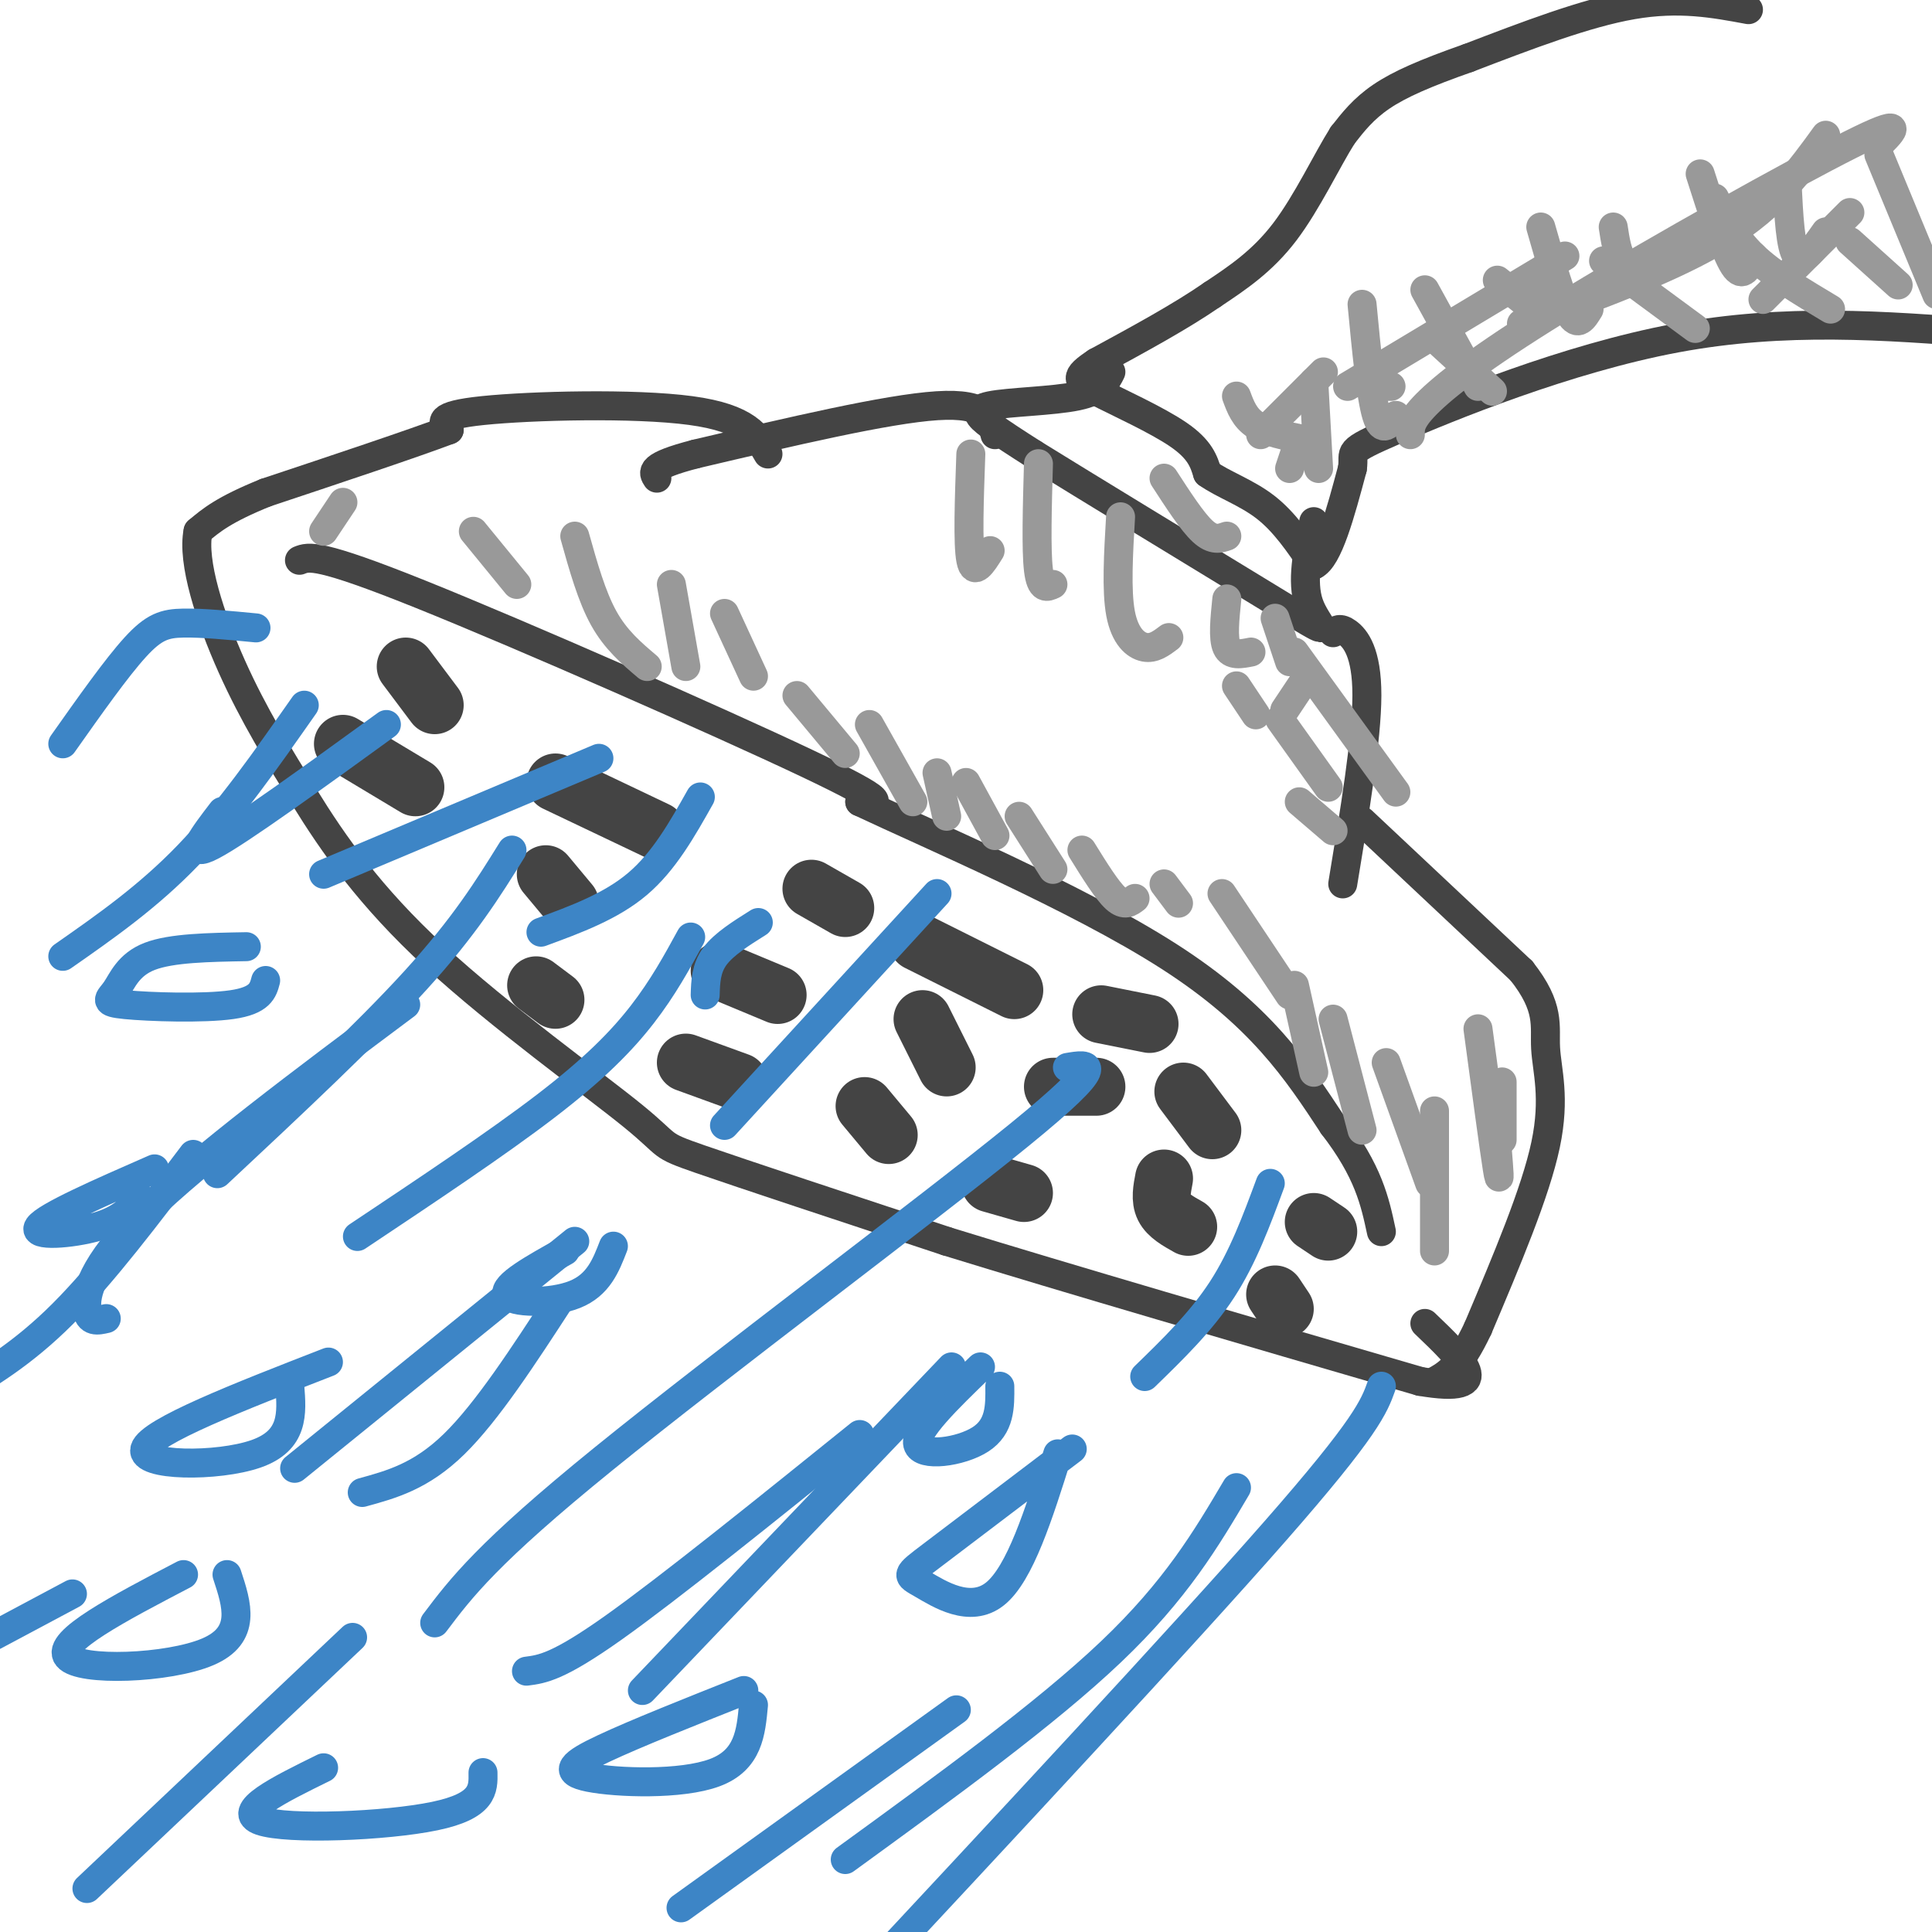 <svg viewBox='0 0 400 400' version='1.1' xmlns='http://www.w3.org/2000/svg' xmlns:xlink='http://www.w3.org/1999/xlink'><g fill='none' stroke='rgb(68,68,68)' stroke-width='6' stroke-linecap='round' stroke-linejoin='round'><path d='M362,2c-7.167,-1.333 -14.333,-2.667 -24,-1c-9.667,1.667 -21.833,6.333 -34,11'/><path d='M304,12c-8.933,3.133 -14.267,5.467 -18,8c-3.733,2.533 -5.867,5.267 -8,8'/><path d='M278,28c-3.244,5.111 -7.356,13.889 -12,20c-4.644,6.111 -9.822,9.556 -15,13'/><path d='M251,61c-6.500,4.500 -15.250,9.250 -24,14'/><path d='M227,75c-4.655,3.083 -4.292,3.792 0,6c4.292,2.208 12.512,5.917 17,9c4.488,3.083 5.244,5.542 6,8'/><path d='M250,98c3.156,2.267 8.044,3.933 12,7c3.956,3.067 6.978,7.533 10,12'/><path d='M272,117c3.000,-1.333 5.500,-10.667 8,-20'/><path d='M280,97c0.583,-3.786 -1.958,-3.250 9,-8c10.958,-4.750 35.417,-14.786 58,-19c22.583,-4.214 43.292,-2.607 64,-1'/><path d='M230,77c-0.976,1.970 -1.952,3.940 -7,5c-5.048,1.060 -14.167,1.208 -18,2c-3.833,0.792 -2.381,2.226 0,4c2.381,1.774 5.690,3.887 9,6'/><path d='M214,94c10.500,6.500 32.250,19.750 54,33'/><path d='M268,127c9.022,5.444 4.578,2.556 3,-2c-1.578,-4.556 -0.289,-10.778 1,-17'/><path d='M206,90c-0.833,-3.333 -1.667,-6.667 -12,-6c-10.333,0.667 -30.167,5.333 -50,10'/><path d='M144,94c-9.667,2.500 -8.833,3.750 -8,5'/><path d='M276,131c0.711,-0.578 1.422,-1.156 3,0c1.578,1.156 4.022,4.044 4,13c-0.022,8.956 -2.511,23.978 -5,39'/><path d='M282,170c0.000,0.000 33.000,31.000 33,31'/><path d='M315,201c6.071,7.679 4.750,11.375 5,16c0.250,4.625 2.071,10.179 0,20c-2.071,9.821 -8.036,23.911 -14,38'/><path d='M306,275c-3.833,8.167 -6.417,9.583 -9,11'/><path d='M159,94c-2.133,-3.711 -4.267,-7.422 -16,-9c-11.733,-1.578 -33.067,-1.022 -43,0c-9.933,1.022 -8.467,2.511 -7,4'/><path d='M93,89c-7.500,2.833 -22.750,7.917 -38,13'/><path d='M55,102c-8.667,3.500 -11.333,5.750 -14,8'/><path d='M41,110c-1.289,6.267 2.489,17.933 7,28c4.511,10.067 9.756,18.533 15,27'/><path d='M63,165c6.011,9.740 13.539,20.590 27,33c13.461,12.410 32.855,26.380 41,33c8.145,6.620 5.041,5.892 14,9c8.959,3.108 29.979,10.054 51,17'/><path d='M196,257c24.833,7.667 61.417,18.333 98,29'/><path d='M294,286c16.500,2.833 8.750,-4.583 1,-12'/><path d='M62,116c1.911,-0.756 3.822,-1.511 25,7c21.178,8.511 61.622,26.289 80,35c18.378,8.711 14.689,8.356 11,8'/><path d='M178,166c14.422,6.800 44.978,19.800 64,32c19.022,12.200 26.511,23.600 34,35'/><path d='M276,233c7.333,9.500 8.667,15.750 10,22'/></g>
<g fill='none' stroke='rgb(68,68,68)' stroke-width='12' stroke-linecap='round' stroke-linejoin='round'><path d='M84,138c0.000,0.000 6.000,8.000 6,8'/><path d='M71,154c0.000,0.000 15.000,9.000 15,9'/><path d='M115,162c0.000,0.000 21.000,10.000 21,10'/><path d='M113,181c0.000,0.000 5.000,6.000 5,6'/><path d='M111,204c0.000,0.000 4.000,3.000 4,3'/><path d='M142,220c0.000,0.000 11.000,4.000 11,4'/><path d='M149,201c0.000,0.000 12.000,5.000 12,5'/><path d='M168,184c0.000,0.000 7.000,4.000 7,4'/><path d='M190,195c0.000,0.000 20.000,10.000 20,10'/><path d='M191,211c0.000,0.000 5.000,10.000 5,10'/><path d='M179,229c0.000,0.000 5.000,6.000 5,6'/><path d='M205,245c0.000,0.000 7.000,2.000 7,2'/><path d='M218,225c0.000,0.000 9.000,0.000 9,0'/><path d='M228,210c0.000,0.000 10.000,2.000 10,2'/><path d='M245,226c0.000,0.000 6.000,8.000 6,8'/><path d='M241,244c-0.417,2.167 -0.833,4.333 0,6c0.833,1.667 2.917,2.833 5,4'/><path d='M264,268c0.000,0.000 2.000,3.000 2,3'/><path d='M272,253c0.000,0.000 3.000,2.000 3,2'/></g>
<g fill='none' stroke='rgb(61,133,198)' stroke-width='6' stroke-linecap='round' stroke-linejoin='round'><path d='M63,146c-7.833,11.167 -15.667,22.333 -24,31c-8.333,8.667 -17.167,14.833 -26,21'/><path d='M106,176c-4.917,7.917 -9.833,15.833 -20,27c-10.167,11.167 -25.583,25.583 -41,40'/><path d='M143,194c-2.867,5.244 -5.733,10.489 -10,16c-4.267,5.511 -9.933,11.289 -20,19c-10.067,7.711 -24.533,17.356 -39,27'/><path d='M221,221c4.556,-0.778 9.111,-1.556 -10,14c-19.111,15.556 -61.889,47.444 -86,67c-24.111,19.556 -29.556,26.778 -35,34'/><path d='M263,245c-2.833,7.667 -5.667,15.333 -10,22c-4.333,6.667 -10.167,12.333 -16,18'/><path d='M286,287c-1.500,4.167 -3.000,8.333 -22,30c-19.000,21.667 -55.500,60.833 -92,100'/><path d='M222,300c-11.661,8.851 -23.321,17.702 -29,22c-5.679,4.298 -5.375,4.042 -2,6c3.375,1.958 9.821,6.131 15,2c5.179,-4.131 9.089,-16.565 13,-29'/><path d='M154,350c-11.190,4.446 -22.381,8.893 -29,12c-6.619,3.107 -8.667,4.875 -3,6c5.667,1.125 19.048,1.607 26,-1c6.952,-2.607 7.476,-8.304 8,-14'/><path d='M68,282c-18.444,7.178 -36.889,14.356 -38,18c-1.111,3.644 15.111,3.756 23,1c7.889,-2.756 7.444,-8.378 7,-14'/><path d='M32,242c-11.267,4.933 -22.533,9.867 -24,12c-1.467,2.133 6.867,1.467 12,0c5.133,-1.467 7.067,-3.733 9,-6'/><path d='M38,326c-13.267,6.933 -26.533,13.867 -24,17c2.533,3.133 20.867,2.467 29,-1c8.133,-3.467 6.067,-9.733 4,-16'/><path d='M117,259c-6.444,3.578 -12.889,7.156 -12,9c0.889,1.844 9.111,1.956 14,0c4.889,-1.956 6.444,-5.978 8,-10'/><path d='M67,366c-9.267,4.556 -18.533,9.111 -13,11c5.533,1.889 25.867,1.111 36,-1c10.133,-2.111 10.067,-5.556 10,-9'/><path d='M203,283c-6.844,6.622 -13.689,13.244 -13,16c0.689,2.756 8.911,1.644 13,-1c4.089,-2.644 4.044,-6.822 4,-11'/><path d='M51,196c-7.764,0.136 -15.528,0.271 -20,2c-4.472,1.729 -5.652,5.051 -7,7c-1.348,1.949 -2.863,2.525 2,3c4.863,0.475 16.104,0.850 22,0c5.896,-0.850 6.448,-2.925 7,-5'/></g>
<g fill='none' stroke='rgb(153,153,153)' stroke-width='6' stroke-linecap='round' stroke-linejoin='round'><path d='M389,32c0.000,0.000 12.000,29.000 12,29'/><path d='M383,50c0.000,0.000 10.000,9.000 10,9'/><path d='M355,41c2.000,4.083 4.000,8.167 8,12c4.000,3.833 10.000,7.417 16,11'/><path d='M332,54c0.000,0.000 19.000,14.000 19,14'/><path d='M317,60c0.000,0.000 3.000,2.000 3,2'/><path d='M297,70c0.000,0.000 12.000,11.000 12,11'/><path d='M286,80c0.000,0.000 2.000,0.000 2,0'/><path d='M268,135c0.000,0.000 21.000,29.000 21,29'/><path d='M265,149c0.000,0.000 10.000,14.000 10,14'/><path d='M269,166c0.000,0.000 7.000,6.000 7,6'/><path d='M98,110c0.000,0.000 9.000,11.000 9,11'/><path d='M119,111c1.750,6.250 3.500,12.500 6,17c2.500,4.500 5.750,7.250 9,10'/><path d='M139,121c0.000,0.000 3.000,17.000 3,17'/><path d='M150,127c0.000,0.000 6.000,13.000 6,13'/><path d='M165,144c0.000,0.000 10.000,12.000 10,12'/><path d='M180,150c0.000,0.000 9.000,16.000 9,16'/><path d='M194,160c0.000,0.000 2.000,9.000 2,9'/><path d='M200,162c0.000,0.000 6.000,11.000 6,11'/><path d='M211,169c0.000,0.000 7.000,11.000 7,11'/><path d='M224,176c2.583,4.167 5.167,8.333 7,10c1.833,1.667 2.917,0.833 4,0'/><path d='M241,183c0.000,0.000 3.000,4.000 3,4'/><path d='M253,185c0.000,0.000 14.000,21.000 14,21'/><path d='M268,204c0.000,0.000 4.000,18.000 4,18'/><path d='M276,211c0.000,0.000 6.000,23.000 6,23'/><path d='M287,220c0.000,0.000 9.000,25.000 9,25'/><path d='M297,230c0.000,0.000 0.000,29.000 0,29'/><path d='M306,213c1.667,12.417 3.333,24.833 4,29c0.667,4.167 0.333,0.083 0,-4'/><path d='M311,224c0.000,0.000 0.000,12.000 0,12'/><path d='M256,142c0.000,0.000 4.000,6.000 4,6'/><path d='M241,99c2.917,4.500 5.833,9.000 8,11c2.167,2.000 3.583,1.500 5,1'/><path d='M256,82c0.833,2.250 1.667,4.500 4,6c2.333,1.500 6.167,2.250 10,3'/><path d='M272,79c0.000,0.000 1.000,18.000 1,18'/><path d='M282,63c0.917,9.583 1.833,19.167 3,23c1.167,3.833 2.583,1.917 4,0'/><path d='M295,60c0.000,0.000 11.000,20.000 11,20'/><path d='M310,58c0.000,0.000 5.000,4.000 5,4'/><path d='M319,47c2.167,7.583 4.333,15.167 6,18c1.667,2.833 2.833,0.917 4,-1'/><path d='M334,47c0.417,2.750 0.833,5.500 2,7c1.167,1.500 3.083,1.750 5,2'/><path d='M352,36c2.583,8.083 5.167,16.167 7,19c1.833,2.833 2.917,0.417 4,-2'/><path d='M370,38c0.333,6.667 0.667,13.333 2,15c1.333,1.667 3.667,-1.667 6,-5'/><path d='M389,30c3.042,-3.036 6.083,-6.071 -6,0c-12.083,6.071 -39.292,21.250 -57,32c-17.708,10.750 -25.917,17.071 -30,21c-4.083,3.929 -4.042,5.464 -4,7'/><path d='M383,44c0.000,0.000 -18.000,18.000 -18,18'/><path d='M378,28c-5.250,7.250 -10.500,14.500 -21,21c-10.500,6.500 -26.250,12.250 -42,18'/><path d='M324,53c0.000,0.000 -45.000,27.000 -45,27'/><path d='M274,77c0.000,0.000 -13.000,13.000 -13,13'/><path d='M268,94c0.000,0.000 -1.000,3.000 -1,3'/><path d='M201,94c-0.333,9.333 -0.667,18.667 0,22c0.667,3.333 2.333,0.667 4,-2'/><path d='M215,96c-0.250,8.917 -0.500,17.833 0,22c0.500,4.167 1.750,3.583 3,3'/><path d='M232,107c-0.444,7.622 -0.889,15.244 0,20c0.889,4.756 3.111,6.644 5,7c1.889,0.356 3.444,-0.822 5,-2'/><path d='M254,124c-0.417,4.083 -0.833,8.167 0,10c0.833,1.833 2.917,1.417 5,1'/><path d='M264,128c0.000,0.000 3.000,9.000 3,9'/><path d='M270,141c0.000,0.000 -4.000,6.000 -4,6'/><path d='M71,104c0.000,0.000 -4.000,6.000 -4,6'/></g>
<g fill='none' stroke='rgb(61,133,198)' stroke-width='6' stroke-linecap='round' stroke-linejoin='round'><path d='M178,297c-19.750,15.917 -39.500,31.833 -51,40c-11.500,8.167 -14.750,8.583 -18,9'/><path d='M198,354c0.000,0.000 -57.000,41.000 -57,41'/><path d='M119,257c0.000,0.000 -58.000,47.000 -58,47'/><path d='M40,239c-9.333,12.333 -18.667,24.667 -27,33c-8.333,8.333 -15.667,12.667 -23,17'/><path d='M15,330c0.000,0.000 -30.000,16.000 -30,16'/><path d='M73,339c0.000,0.000 -55.000,52.000 -55,52'/><path d='M116,269c-7.583,11.667 -15.167,23.333 -22,30c-6.833,6.667 -12.917,8.333 -19,10'/><path d='M197,283c0.000,0.000 -64.000,67.000 -64,67'/><path d='M256,308c-6.250,10.583 -12.500,21.167 -26,34c-13.500,12.833 -34.250,27.917 -55,43'/><path d='M194,185c0.000,0.000 -44.000,48.000 -44,48'/><path d='M157,191c-3.583,2.250 -7.167,4.500 -9,7c-1.833,2.500 -1.917,5.250 -2,8'/><path d='M145,165c-3.750,6.667 -7.500,13.333 -13,18c-5.500,4.667 -12.750,7.333 -20,10'/><path d='M124,157c0.000,0.000 -57.000,24.000 -57,24'/><path d='M80,150c-15.167,11.000 -30.333,22.000 -36,25c-5.667,3.000 -1.833,-2.000 2,-7'/><path d='M53,130c-5.556,-0.533 -11.111,-1.067 -15,-1c-3.889,0.067 -6.111,0.733 -10,5c-3.889,4.267 -9.444,12.133 -15,20'/><path d='M84,208c-21.378,15.978 -42.756,31.956 -54,43c-11.244,11.044 -12.356,17.156 -12,20c0.356,2.844 2.178,2.422 4,2'/></g>
</svg>